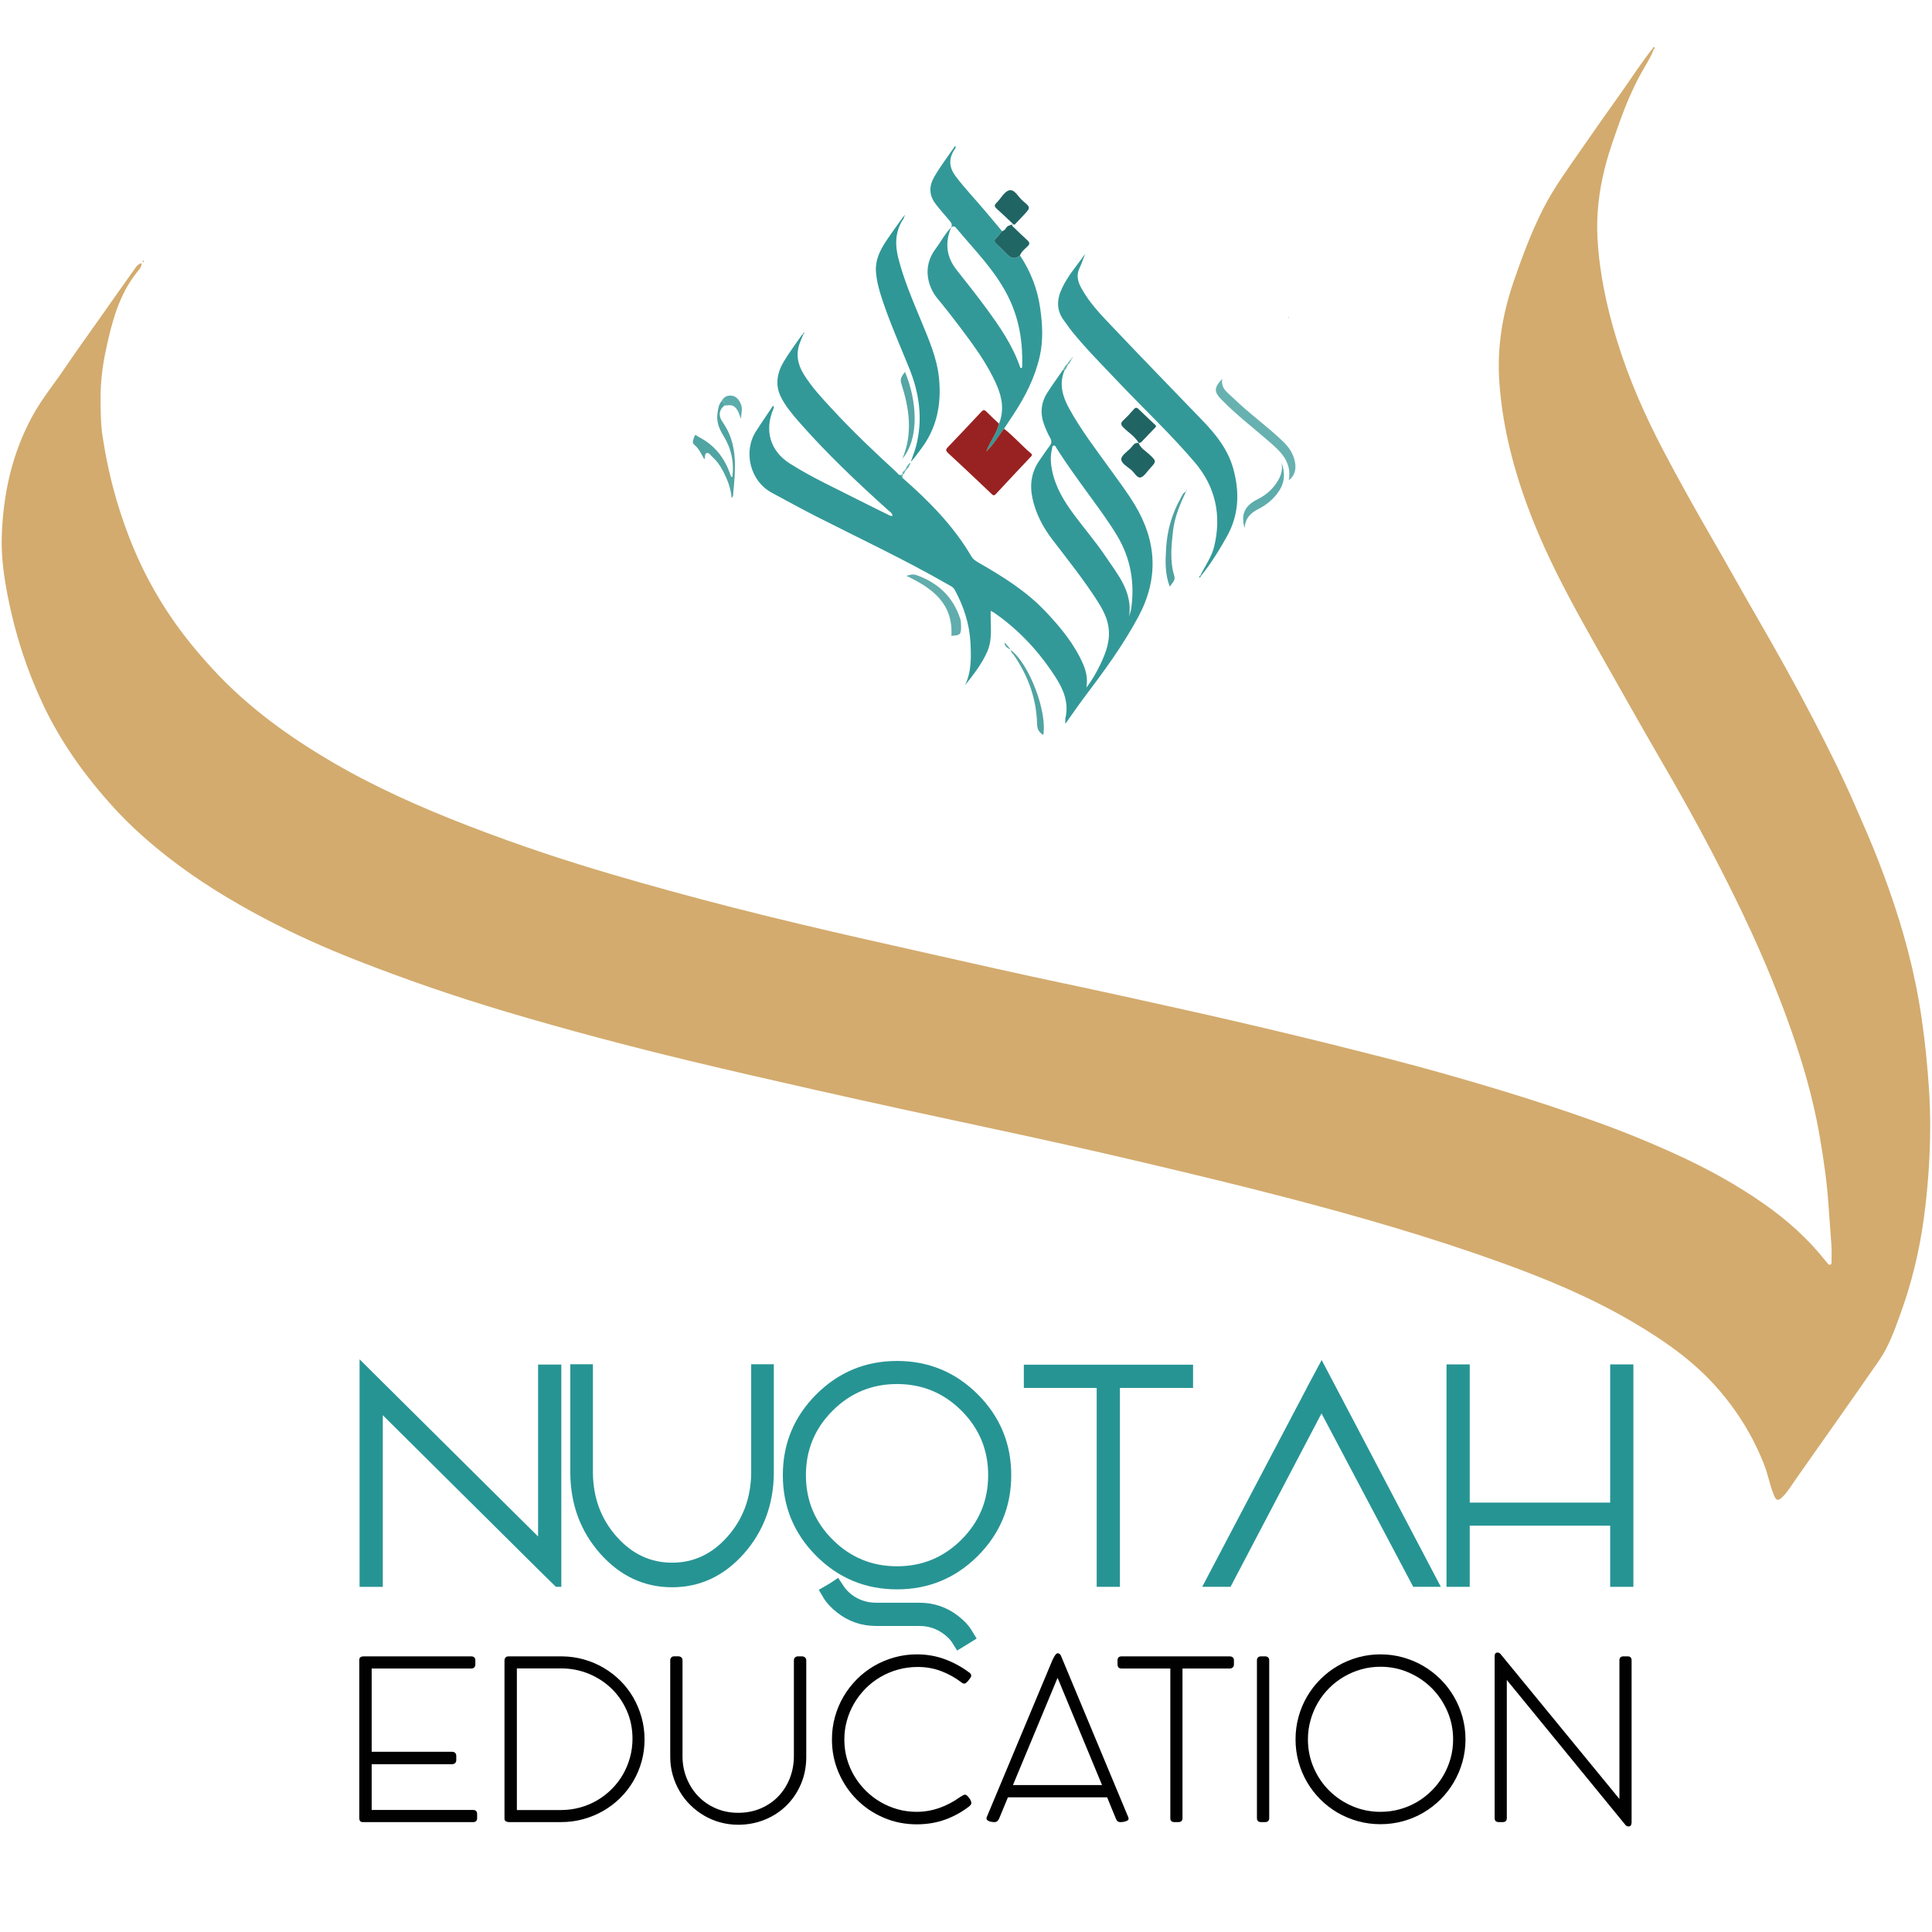 <?xml version="1.0" encoding="UTF-8"?>
<svg xmlns="http://www.w3.org/2000/svg" version="1.1" viewBox="0 0 1417.32 1417.32">
  <defs>
    <style>
      .cls-1 {
        fill: #339998;
      }

      .cls-2 {
        fill: #010101;
      }

      .cls-3 {
        fill: #206664;
      }

      .cls-4 {
        fill: #61acac;
      }

      .cls-5 {
        fill: #68b1b1;
      }

      .cls-6 {
        fill: #982221;
      }

      .cls-7 {
        fill: #d3ab6e;
      }

      .cls-8 {
        fill: #55a6a5;
      }

      .cls-9 {
        fill: #50a4a2;
      }

      .cls-10 {
        fill: #279494;
      }

      .cls-11 {
        fill: #5dacac;
      }

      .cls-12 {
        fill: #2f9796;
      }

      .cls-13 {
        fill: #4fa1a1;
      }

      .cls-14 {
        fill: #216464;
      }
    </style>
  </defs>
  <!-- Generator: Adobe Illustrator 28.7.1, SVG Export Plug-In . SVG Version: 1.2.0 Build 142)  -->
  <g>
    <g id="Layer_1">
      <g id="_x30_9orZq.tif">
        <g>
          <path class="cls-7" d="M1213.24,36.18c-2.61,6.81-6.79,12.8-10.21,19.18-5.53,10.31-10.12,20.99-14.06,31.94-4.3,11.96-8.67,23.91-11.76,36.29-4.23,16.92-6.26,34.11-5.27,51.47,1.44,25.42,6.74,50.18,14.22,74.53,8.69,28.31,20.56,55.24,34.31,81.38,11.61,22.08,23.8,43.84,36.3,65.43,10.64,18.39,20.92,36.98,31.55,55.37,14.34,24.8,28.36,49.77,41.57,75.19,10.94,21.05,21.58,42.26,31.03,64.06,5.73,13.21,11.61,26.36,16.83,39.78,11.38,29.28,20.99,59.13,27.34,89.91,3.6,17.45,6.12,35.08,7.9,52.85,1.74,17.39,3.04,34.79,3.01,52.25-.03,22.68-1.62,45.27-4.65,67.79-3.25,24.15-8.95,47.58-17.27,70.47-4.27,11.75-8.39,23.58-15.52,33.88-20.16,29.12-40.65,58.01-61.03,86.99-3.15,4.47-5.89,9.25-9.82,13.14-3.29,3.26-4.65,2.94-6.39-1.3-2.98-7.23-4.27-14.98-7.13-22.29-8.12-20.79-19.61-39.36-34.32-56.15-17.52-19.98-38.94-34.85-61.54-48.19-30.47-17.98-62.99-31.58-96.18-43.59-52.48-18.99-106.05-34.39-160.05-48.43-34.06-8.86-68.28-17.08-102.52-25.16-36.92-8.71-73.96-16.98-111.07-24.9-44.21-9.44-88.38-19.01-132.48-28.98-29.79-6.73-59.56-13.51-89.25-20.65-45.43-10.93-90.58-22.88-135.38-36.2-37.35-11.1-74.15-23.78-110.4-38.02-23-9.04-45.56-19.15-67.43-30.7-24.73-13.06-48.54-27.66-70.59-44.9-13.98-10.93-27.26-22.73-39.24-35.85-20.88-22.88-38.9-47.81-52.16-75.92-11.93-25.29-20.44-51.67-25.84-79.15-2.87-14.64-4.92-29.32-4.45-44.15.98-31.08,7.5-60.94,22.56-88.47,6.91-12.62,16.11-23.77,24.14-35.68,8.25-12.24,16.94-24.19,25.44-36.26,8.5-12.07,16.98-24.16,25.56-36.17,1.15-1.61,2.37-3.38,4.81-3.93.21,3.05-1.95,4.93-3.41,6.77-13.39,16.88-18.47,36.98-22.81,57.43-2.46,11.59-3.86,23.38-3.8,35.14.04,9.29.07,18.68,1.5,27.98,2.34,15.18,5.49,30.17,9.77,44.92,4.31,14.88,9.51,29.43,15.86,43.58,6.92,15.42,15.17,30.11,24.68,44.07,9.27,13.61,19.73,26.24,30.91,38.36,25.36,27.49,55.26,49.04,87.33,67.81,31.69,18.54,65.14,33.33,99.34,46.57,19.31,7.47,38.78,14.46,58.41,20.98,29.9,9.92,60.15,18.7,90.53,27.04,30.91,8.49,61.97,16.38,93.14,23.82,32.63,7.79,65.37,15.1,98.1,22.46,32.18,7.24,64.35,14.54,96.62,21.32,27.74,5.83,55.4,12.02,83.08,18.14,52.54,11.63,104.85,24.18,156.96,37.59,26.52,6.83,52.85,14.35,79.08,22.25,24.01,7.23,47.8,15.11,71.41,23.52,20.41,7.27,40.43,15.47,60.14,24.52,22.36,10.26,43.82,22.04,63.95,36.21,16.71,11.76,31.79,25.25,44.49,41.32.51.65,1.2,1.19,1.58,1.9.49.9,1.24,1.16,2.05.98,1.04-.24.91-1.24.91-2.05,0-3.86.19-7.74-.06-11.59-.67-10.55-1.59-21.09-2.3-31.64-1.06-15.9-3.44-31.63-6.08-47.32-3.17-18.79-7.72-37.32-13.31-55.52-6.31-20.57-13.74-40.76-21.84-60.72-13.14-32.36-28.47-63.67-44.59-94.59-12.42-23.81-25.69-47.17-39.19-70.41-12.94-22.27-25.51-44.76-38.22-67.16-13.81-24.34-27.63-48.68-39.78-73.91-13.73-28.5-24.84-57.97-31.85-88.85-3.18-14.02-5.32-28.24-6.42-42.66-1.98-25.92,2.13-50.76,10.57-75.19,6.18-17.9,12.74-35.57,21.3-52.51,8.26-16.34,19.16-30.92,29.47-45.9,9.22-13.41,18.65-26.67,28.09-39.93,7.67-10.79,14.77-21.98,23.07-32.33.25.24.5.49.74.73Z"/>
          <path class="cls-1" d="M780.78,272.07c-3.91,9.71-1.29,18.7,3.37,27.26,8.79,16.11,20.02,30.61,30.7,45.46,6.03,8.38,12.26,16.63,17.6,25.47,16.17,26.74,17.62,54.09,2.81,81.89-11.28,21.19-25.51,40.42-39.91,59.54-4.53,6.01-8.77,12.24-13.79,19.27,0-2.05-.19-3.1.03-4.05,2.58-11.05-1.16-20.61-6.95-29.67-12.09-18.91-27.01-35.13-45.56-47.89-.55-.38-1.17-.63-2.3-1.23-.34,10.27,1.64,20.43-2.5,29.87-4.06,9.23-10.27,17.11-16.51,24.94l.04.04c4.94-10.01,4.66-20.72,4.12-31.43-.7-13.86-4.95-26.69-11.52-38.82-1.14-2.1-3.21-2.95-5.1-4.03-31.21-17.9-63.75-33.23-95.82-49.49-11.18-5.67-22.15-11.74-33.19-17.66-16.29-8.74-21.11-30.4-11.79-45,4.06-6.36,8.37-12.56,12.63-18.93.83.91.56,1.56.31,2.14-6.85,15.85-2.54,31.08,11.95,40.28,16.29,10.35,33.9,18.31,51.05,27.09,6.85,3.51,13.8,6.84,20.69,10.27,1.08.54,2.06,1.36,3.64.99-.23-2.05-1.93-2.93-3.16-4.03-22.89-20.58-45.22-41.72-65.53-64.9-5-5.71-9.93-11.6-13.27-18.32-4.26-8.6-2.79-17.58,2.02-25.65,4.02-6.73,8.77-13.02,13.21-19.49.3-.43.66-.89,1.32-.55,0,0-.08-.06-.08-.06-.83,2.02-1.72,4.02-2.49,6.06-3.06,8.07-1.74,15.62,2.66,22.84,5.84,9.58,13.49,17.69,21.03,25.86,14.94,16.18,30.91,31.34,47.13,46.22,1,.92,1.77,2.66,3.71,2.02-.03.84-.15,1.7.75,2.21,19.36,16.94,37.34,35.1,50.48,57.49,1.45,2.47,3.61,3.68,5.85,4.97,17.47,10.06,34.55,20.69,48.54,35.48,10.92,11.54,21.05,23.71,27.52,38.44,2.41,5.48,3.58,11.23,2.52,17.4,4.13-5.3,7.41-11.08,10.27-17.07,4.24-8.87,7.57-17.96,5.79-28.13-1.24-7.11-4.69-13.16-8.51-19.07-9.9-15.29-21.22-29.53-32.29-43.96-7.08-9.23-12.51-19.4-14.91-30.99-2.06-9.94-.58-19.11,5.27-27.49,2.44-3.5,4.79-7.08,7.38-10.47,1.56-2.04,1.64-3.71.38-5.98-1.74-3.11-3.17-6.42-4.42-9.76-3.04-8.12-2.3-16.02,2.35-23.33,3.68-5.79,7.75-11.33,11.64-16.98.27.3.55.6.82.91ZM828.34,452.13c.52-1.91,1.26-3.78,1.53-5.72,2.63-18.89-.37-36.74-10.23-53.23-5.73-9.58-12.32-18.58-18.88-27.6-8.82-12.13-17.71-24.22-25.76-36.89-.49-.77-.73-2.01-1.97-1.81-1.23.2-1.06,1.49-1.26,2.33-.84,3.5-1.12,7.04-.75,10.66,1.31,12.89,7.07,23.95,14.38,34.24,8.21,11.55,17.66,22.18,25.57,33.97,8.97,13.37,19.98,25.94,17.36,44.05Z"/>
          <path class="cls-1" d="M732.88,310.83c3.81-9.56,2.4-18.81-1.54-27.97-6.88-15.98-17.22-29.76-27.58-43.52-5.14-6.82-10.42-13.56-15.88-20.13-7.47-8.99-11.34-23.67-1.59-36.58,3.94-5.22,6.91-11.16,11.55-15.89-4.8,11.21-3.63,21.73,3.95,31.31,7.18,9.07,14.38,18.11,21.24,27.43,10.13,13.78,19.86,27.73,25.4,44.13.08.23.63.3,1.07.49.17-.52.38-.87.39-1.23.51-17.01-1.95-33.45-9.21-49.03-9.48-20.33-25.33-35.87-39.39-52.77-1.21-1.46-2.27-1.11-3.51-.25,1.14-2.12-.04-3.59-1.33-5.11-3.4-3.99-6.88-7.91-10.06-12.07-4.88-6.37-5-13.05-.97-20,4.55-7.85,10.06-15,15.38-22.77.72,1.67-.34,2.46-.8,3.18-4.23,6.65-3.66,12.98.98,19.15,6.97,9.27,15.06,17.59,22.46,26.49,3.87,4.66,7.79,9.27,11.68,13.9-1.41,1.69-2.68,3.52-4.28,5.02-1.79,1.68-1.5,2.84.17,4.36,2.85,2.6,5.54,5.38,8.31,8.08q4.34,4.24,8.95.35c7.92,11.84,12.87,24.84,14.86,38.92,1.65,11.64,2.26,23.38-.33,34.93-3.5,15.6-10.64,29.68-19.43,42.95-2.28,3.44-4.54,6.88-6.81,10.32-4.36,5.49-7.75,11.74-12.94,16.66,2.47-7.1,7.55-12.96,9.27-20.34Z"/>
          <path class="cls-1" d="M880.59,422.26c3.36-7.07,8.22-13.51,10.09-21.17,5.59-22.92,1.09-43.95-14.19-61.91-17.71-20.81-37.69-39.52-56.47-59.35-11.38-12.01-23.09-23.74-33.53-36.6-2.08-2.56-3.89-5.35-5.88-7.98-5.7-7.54-5.45-15.31-1.6-23.64,4.33-9.36,11.18-16.95,17.04-25.33-1.35,3.46-2.5,7.01-4.1,10.35-2.5,5.18-1.31,9.89,1.23,14.56,6.19,11.42,15.27,20.54,24.07,29.81,21.64,22.81,43.56,45.35,65.38,68,9.84,10.22,18.43,21.21,22.22,35.25,4.59,17,4.06,33.42-4.74,49.19-5.7,10.21-11.82,20.11-19.18,29.21-.11-.13-.21-.26-.3-.4Z"/>
          <path class="cls-12" d="M662.99,158.38c.65,1.41-.41,2.35-1.02,3.35-5.39,8.83-5.38,18.23-2.92,27.86,4.04,15.76,10.46,30.65,16.63,45.63,5.64,13.71,11.72,27.28,13.19,42.33,1.85,18.92-1.51,36.42-13.25,51.85-2.4,3.15-4.58,6.47-7.48,9.42,1.32-3.85,2.89-7.64,3.91-11.57,5.11-19.68,2.47-38.68-5.1-57.28-6.94-17.06-14.4-33.92-20.14-51.45-2.07-6.3-3.74-12.74-4.21-19.29-.59-8.11,2.82-15.33,7.17-21.94,4.21-6.41,8.83-12.56,13.26-18.83,0,0-.05-.09-.05-.09Z"/>
          <path class="cls-6" d="M732.88,310.83c-1.72,7.38-6.79,13.24-9.27,20.34,5.19-4.92,8.57-11.17,12.94-16.66,7.07,5.52,12.95,12.33,19.78,18.12,1.34,1.13.45,1.81-.31,2.62-8.5,9.04-17.04,18.05-25.46,27.17-1.39,1.5-2.09.92-3.2-.13-10.61-10.05-21.18-20.14-31.93-30.03-2.16-1.98-1.3-2.96.17-4.49,8.1-8.47,16.18-16.95,24.16-25.53,1.43-1.54,2.31-1.89,3.9-.25,2.97,3.06,6.14,5.91,9.23,8.85Z"/>
          <path class="cls-5" d="M945.46,352.22c2.49-14.26-7.14-22.01-16.28-29.86-11.07-9.51-22.58-18.5-32.83-28.94-5.91-6.02-5.93-8.82.32-15.54-1.31,7.18,4.06,10.17,7.95,13.99,11.7,11.49,25.21,20.93,36.97,32.36,4.14,4.02,7.2,8.72,8.35,14.43,1.07,5.3.14,10.08-4.44,13.6l-.05-.04Z"/>
          <path class="cls-9" d="M531.33,297.57c-4.25,3.62-4.21,7.82-1.23,12.05,11.85,16.81,9.3,35.59,7.63,54.27-.03.32-.4.61-1,1.48-.66-7.65-3.29-14.04-6.56-20.22-2.02-3.82-4.5-7.26-7.72-10.14-1.2-1.07-2.24-3.05-3.94-2.65-1.94.45-.83,2.87-1.81,4.57-2.31-3.87-3.89-7.91-7.5-10.77-1.83-1.45-.35-4.47.43-6.47.53-1.36,1.81.25,2.68.7,11.67,5.92,19.23,15.33,23.4,27.62.23.68.26,1.68,1.55,2,1.42-10.96-.79-21.03-6.53-30.33-3.11-5.04-5.26-10.27-4.4-16.36.46-3.26.85-6.53,3.09-9.19,1.61.62,2.04,1.88,1.91,3.46Z"/>
          <path class="cls-4" d="M697.95,466.43c1.34-23.78-14-34.97-33.02-43.98,2.5-.81,4.92-1.42,7.2-.62,15.9,5.58,27.09,15.98,32.34,32.26.45,1.41.53,2.98.56,4.48.14,6.98-.39,7.52-7.09,7.87Z"/>
          <path class="cls-3" d="M748.26,187.4q-4.61,3.88-8.95-.35c-2.76-2.7-5.45-5.48-8.31-8.08-1.67-1.52-1.96-2.68-.17-4.36,1.59-1.5,2.86-3.33,4.28-5.02,1.29-.24,2.23-1.15,2.79-2.15,1.21-2.18,3.51-2.16,5.36-3.04,0,0-.13-.12-.13-.12-1.46,1.18-.18,1.78.54,2.47,3.26,3.13,6.46,6.31,9.81,9.33,1.83,1.65,2.32,2.79.21,4.76-2.05,1.91-4.37,3.76-5.43,6.55Z"/>
          <path class="cls-14" d="M743.13,164.29s.13.12.13.12c-4-3.76-7.94-7.59-12.03-11.26-1.62-1.46-2.12-2.46-.3-4.22,3.25-3.15,5.82-8.48,9.5-9.32,4.03-.92,6.63,5.1,10.03,7.88,5.72,4.68,5.59,4.85.64,10.18-1.87,2.01-3.75,4.03-5.69,5.97-.57.57-1.11,1.86-2.26.66Z"/>
          <path class="cls-14" d="M835.28,324.9c1.34,3.83,4.88,5.68,7.6,8.22,5.61,5.25,5.72,5.19.46,10.86-2.15,2.31-4.2,5.83-6.76,6.31-2.43.45-4.39-3.6-6.68-5.53-2.83-2.39-7.3-4.79-7.34-7.86-.03-2.64,4.14-5.45,6.69-7.95,1.73-1.7,2.8-4.63,6.12-3.95l-.09-.09Z"/>
          <path class="cls-14" d="M835.37,324.99c-2.66-4.79-7.43-7.54-11.16-11.3-2.24-2.25-2.18-3.47-.01-5.48,2.62-2.42,5.03-5.08,7.39-7.76,1.2-1.36,2.04-1.93,3.6-.39,3.81,3.77,7.8,7.35,11.66,11.07.64.62,1.96,1.2.59,2.57-3.48,3.51-6.8,7.18-10.26,10.72-.39.4-1.26.33-1.91.48,0,0,.09.09.09.09Z"/>
          <path class="cls-8" d="M661.98,336.53c7.85-18.62,5.06-37.01-.82-55.27-1.25-3.87.93-5.91,2.78-8.42,8.49,20.44,11.01,48.25-1.96,63.69Z"/>
          <path class="cls-11" d="M913.1,387.48c-3.41-11.12,1.13-17.1,9.73-21.36,6.38-3.16,11.55-7.93,15.09-14.22,2.22-3.94,3.1-8.17,2.18-12.69,2.72,7.34,2.58,14.41-1.88,21.1-3.75,5.63-8.76,9.84-14.73,12.92-5.48,2.82-9.99,6.35-10.4,14.26Z"/>
          <path class="cls-13" d="M870.07,360.51c-4.27,9.24-8.35,18.54-9.52,28.8-1.27,11.1-2.42,22.2.91,33.19,1.03,3.39-1.66,5.21-3.28,7.9-3.71-9.49-3.27-18.98-2.7-28.41.79-12.93,4.26-25.18,10.66-36.51,1.04-1.84,1.71-4.05,4.01-4.9l-.07-.05Z"/>
          <path class="cls-9" d="M765.35,539.16c-3.27-1.98-4.45-4.32-4.54-7.97-.44-18.68-6.63-35.51-17.19-50.83-.74-1.07-2.04-1.85-2.05-3.43,13.69,10.38,26.81,45.58,23.77,62.23Z"/>
          <path class="cls-11" d="M531.33,297.57c.13-1.57-.3-2.84-1.91-3.46,1.92-3.56,5-4.55,8.67-3.53,3.47.96,6.43,6.05,6.16,10.24-.12,1.9-.44,3.79-.76,6.39-1.2-3.28-1.91-6.11-4.05-8.26-2.46-2.48-5.31-1.54-8.12-1.38Z"/>
          <path class="cls-5" d="M780.78,272.07c-.27-.3-.55-.6-.82-.91.8-1.6,1.72-3.11,3.08-4.31.15.18.31.36.48.52-.68,1.7-1.48,3.33-2.74,4.69Z"/>
          <path class="cls-9" d="M739.95,475.73c-1.23-.75-2.67-1.31-3.12-4.46,1.71,1.87,2.66,2.92,3.62,3.97-.18.16-.34.32-.5.5Z"/>
          <path class="cls-5" d="M664.51,343.79c.56-1.55,1.55-2.8,2.66-3.98.01.41.02.82.04,1.23-.05,1.5-1.3,2.25-2.09,3.28-.2-.18-.4-.35-.61-.53Z"/>
          <path class="cls-5" d="M664.01,345.75c-.34.98-.71,1.94-1.75,2.41,0,0-.26-.29-.26-.29.03-1.11.38-2.05,1.42-2.63.2.17.4.34.6.51Z"/>
          <path class="cls-5" d="M783.04,266.85c.44-.64.88-1.28,1.32-1.92.18.15.35.3.53.44-.07.93-.59,1.56-1.38,1.99-.17-.16-.33-.33-.48-.52Z"/>
          <path class="cls-1" d="M880.9,422.66c-.15.36-.29.73-.49,1.06-.03.04-.6-.12-.62-.24-.11-.62.27-.99.81-1.22.09.13.19.27.3.39Z"/>
          <path class="cls-5" d="M662.08,350.61c-.9-.52-.79-1.38-.75-2.21.23-.18.45-.35.67-.53,0,0,.26.29.26.29-.06.82-.12,1.64-.18,2.45Z"/>
          <path class="cls-5" d="M785.8,263.83c-.04.67-.25,1.24-.9,1.55-.18-.15-.35-.29-.53-.44.4-.46.79-.91,1.19-1.36l.24.26Z"/>
          <path class="cls-7" d="M105.09,191.04c.16.19.42.37.45.57.02.19-.17.56-.33.6-.37.09-.83.06-.6-.55.09-.23.31-.41.48-.61Z"/>
          <path class="cls-1" d="M589.37,245.45c-.4-.54-.14-.99.23-1.4.03-.04.33.06.35.14.19.61-.09.99-.66,1.2,0,0,.08.06.08.06Z"/>
          <path class="cls-5" d="M663.42,345.24c.36-.48.73-.96,1.09-1.44.2.17.41.35.61.53-.37.48-.73.95-1.1,1.43-.2-.17-.4-.34-.6-.51Z"/>
          <path class="cls-5" d="M945.5,232.26c-.1.37-.21.73-.31,1.1-.1-.08-.31-.2-.3-.22.17-.31.37-.62.56-.92,0,0,.05.04.05.04Z"/>
          <path class="cls-13" d="M870.15,360.56c.03-.36.06-.73.09-1.09.15.06.31.12.46.18-.21.28-.42.57-.63.85,0,0,.07.06.07.06Z"/>
          <path class="cls-12" d="M663.04,158.47c.22-.21.44-.42.66-.63.04.19.18.46.11.56-.24.29-.56.45-.82-.02,0,0,.05.09.05.09Z"/>
          <path class="cls-7" d="M1212.5,35.44c.21-.5.61-1.19,1.08-.86.76.53.26,1.15-.34,1.6-.25-.24-.49-.49-.74-.73Z"/>
          <path class="cls-5" d="M785.56,263.57c.24-.32.48-.63.71-.95l.25.25c-.24.32-.49.63-.73.95,0,0-.24-.26-.24-.26Z"/>
          <path class="cls-5" d="M786.27,262.62c.19-.29.31-.82.75-.24.02.02-.32.32-.5.49,0,0-.25-.25-.25-.25Z"/>
          <path class="cls-12" d="M667.2,341.05c-.01-.41-.02-.82-.04-1.23,1.6.36.2.81.04,1.23Z"/>
          <path class="cls-9" d="M740.46,475.24c.24.32.89.58.22,1.04-.08.05-.48-.35-.73-.54.16-.17.33-.34.5-.5Z"/>
          <polygon class="cls-1" points="707.77 502.94 707.6 503.08 707.82 502.99 707.77 502.94"/>
        </g>
      </g>
      <g>
        <path class="cls-10" d="M411.78,1001.04v163.06h-3.96l-12.31-12.09-114.68-113.8v125.9h-17.04v-166.91l16.27,16.16,114.68,113.8v-126.11h17.04Z"/>
        <path class="cls-10" d="M567.69,1080.97c-.29,23.02-7.66,42.66-22.1,58.93-14.59,16.35-32.11,24.52-52.56,24.52s-38.08-8.21-52.67-24.63c-14.44-16.27-21.77-35.95-21.99-59.04v-79.94h16.6v79.94c.22,18.18,6.01,33.68,17.37,46.51,11.29,12.75,24.85,19.13,40.68,19.13s29.36-6.34,40.57-19.02c11.36-12.75,17.19-28.22,17.48-46.4v-80.16h16.6v80.16Z"/>
        <path class="cls-10" d="M658.07,998.4c23.09,0,42.84,8.17,59.26,24.52,16.35,16.42,24.52,36.17,24.52,59.26s-8.17,42.84-24.52,59.26c-16.42,16.35-36.17,24.52-59.26,24.52s-42.85-8.17-59.26-24.52c-16.35-16.42-24.52-36.17-24.52-59.26s8.17-42.84,24.52-59.26c16.42-16.34,36.17-24.52,59.26-24.52ZM658.07,1149.03c18.47,0,34.23-6.52,47.28-19.57,13.05-13.05,19.57-28.81,19.57-47.28s-6.52-34.23-19.57-47.28c-13.05-13.05-28.81-19.57-47.28-19.57s-34.23,6.53-47.28,19.57c-13.05,13.05-19.57,28.81-19.57,47.28s6.52,34.23,19.57,47.28c13.05,13.05,28.81,19.57,47.28,19.57ZM614.86,1157.5l3.96,5.94c1.32,2.12,3.3,4.25,5.94,6.38,5.28,3.96,11.29,5.94,18.03,5.94h31.56c10.78,0,20.34,3.26,28.7,9.79,4.32,3.37,7.59,6.89,9.79,10.56l3.63,5.94-8.36,5.17-5.94,3.63-3.74-5.94c-1.32-2.05-3.34-4.11-6.05-6.16-5.21-3.96-11.22-5.94-18.03-5.94h-31.56c-10.78,0-20.31-3.26-28.59-9.79-4.4-3.45-7.7-6.96-9.9-10.55l-3.63-6.16,8.47-4.95,5.72-3.85Z"/>
        <path class="cls-10" d="M875.23,1018.19h-53.66v145.91h-17.04v-145.91h-53.44v-17.04h124.14v17.04Z"/>
        <path class="cls-10" d="M1056.98,1164.1h-20.23l-67.29-127.21-66.74,127.21h-20.78l76.97-146.35v-.11l10.67-19.9,9.9,18.8,77.52,147.56Z"/>
        <path class="cls-10" d="M1198.26,1000.93v163.17h-17.04v-44.86h-103.02v44.86h-17.04v-163.17h17.04v101.38h103.02v-101.38h17.04Z"/>
      </g>
      <g>
        <path class="cls-2" d="M345.61,1215.11c2.07,0,3.11,1.01,3.11,3.03v2.87c0,.93-.26,1.67-.78,2.21-.52.55-1.3.82-2.33.82h-72.95v61.08h58.95c.93,0,1.68.25,2.25.74.57.49.86,1.28.86,2.37v2.95c0,.93-.27,1.67-.82,2.21-.55.55-1.31.82-2.29.82h-58.95v33.57h74.26c2.07,0,3.11,1.01,3.11,3.03v2.95c0,1.96-1.01,2.95-3.03,2.95h-80.81c-.93,0-1.6-.26-2.01-.78-.41-.52-.61-1.21-.61-2.09v-115.77c0-1.25.31-2.06.94-2.42.63-.35,1.32-.53,2.09-.53h79.01Z"/>
        <path class="cls-2" d="M370.09,1218.22c0-.93.25-1.66.74-2.21.49-.54,1.15-.84,1.96-.9h39.46c5.62.06,11.01.82,16.17,2.29s9.99,3.53,14.49,6.18c4.5,2.65,8.6,5.81,12.28,9.5,3.68,3.68,6.82,7.78,9.42,12.28,2.59,4.5,4.61,9.35,6.06,14.53,1.45,5.19,2.17,10.59,2.17,16.21s-.72,11.01-2.17,16.17c-1.45,5.16-3.49,9.99-6.14,14.49-2.65,4.5-5.84,8.6-9.58,12.28-3.74,3.68-7.87,6.82-12.4,9.42-4.53,2.59-9.4,4.61-14.61,6.06-5.21,1.45-10.63,2.17-16.25,2.17h-38.48c-.71,0-1.41-.19-2.09-.57-.68-.38-1.02-1.04-1.02-1.96v-115.93ZM411.44,1327.85c4.91,0,9.63-.63,14.16-1.88,4.53-1.25,8.73-3.03,12.61-5.32,3.88-2.29,7.41-5.04,10.6-8.23,3.19-3.19,5.91-6.73,8.15-10.6,2.24-3.88,3.97-8.04,5.2-12.49,1.23-4.45,1.84-9.05,1.84-13.8,0-7.42-1.39-14.29-4.18-20.59-2.78-6.3-6.56-11.75-11.34-16.33-4.78-4.58-10.33-8.17-16.66-10.77-6.33-2.59-13.05-3.89-20.14-3.89h-32.5v103.9h32.26Z"/>
        <path class="cls-2" d="M500.68,1288.22c0,5.79,1.02,11.22,3.07,16.29s4.88,9.5,8.52,13.26c3.63,3.77,7.94,6.73,12.94,8.88s10.44,3.23,16.33,3.23,11.52-1.08,16.54-3.23c5.02-2.16,9.33-5.12,12.94-8.88,3.6-3.77,6.4-8.19,8.39-13.26,1.99-5.08,2.99-10.51,2.99-16.29v-70.17c0-.93.29-1.65.86-2.17.57-.52,1.32-.78,2.25-.78h2.7c.93,0,1.71.26,2.33.78.63.52.94,1.24.94,2.17v71.15c-.05,7.21-1.39,13.82-4.01,19.85-2.62,6.03-6.18,11.25-10.68,15.64-4.5,4.39-9.78,7.82-15.84,10.27-6.06,2.46-12.53,3.68-19.4,3.68-4.58,0-9.01-.59-13.26-1.76-4.26-1.17-8.23-2.85-11.91-5.04-3.68-2.18-7.04-4.78-10.07-7.78s-5.62-6.36-7.78-10.07c-2.16-3.71-3.84-7.68-5.04-11.91-1.2-4.23-1.8-8.64-1.8-13.22v-70.82c0-.82.25-1.51.74-2.09.49-.57,1.2-.86,2.13-.86h3.11c.82,0,1.53.26,2.13.78.6.52.9,1.24.9,2.17v70.17Z"/>
        <path class="cls-2" d="M711.18,1227.06c.87.66,1.31,1.42,1.31,2.29,0,.49-.27,1.09-.82,1.8-.11.11-.3.37-.57.78-.27.41-.61.85-1.02,1.31-.41.46-.83.89-1.27,1.27-.44.38-.85.57-1.23.57h-.33c-.16,0-.38-.04-.66-.12-.27-.08-.6-.26-.98-.53-4.69-3.6-9.73-6.43-15.11-8.47-5.38-2.05-11.12-3.07-17.23-3.07-5.02,0-9.84.64-14.45,1.92-4.61,1.28-8.92,3.1-12.94,5.45-4.01,2.35-7.64,5.16-10.89,8.43-3.25,3.28-6.03,6.89-8.35,10.85-2.32,3.96-4.11,8.19-5.36,12.69-1.26,4.5-1.88,9.16-1.88,13.96s.64,9.62,1.92,14.12c1.28,4.5,3.1,8.72,5.44,12.65,2.35,3.93,5.14,7.51,8.39,10.73,3.25,3.22,6.84,5.98,10.77,8.27,3.93,2.29,8.12,4.07,12.57,5.32,4.45,1.26,9.07,1.88,13.88,1.88,11.24,0,22-3.68,32.26-11.05l2.05-1.15c.54-.27.98-.41,1.31-.41.38,0,.83.22,1.35.66.52.44,1.02.97,1.51,1.6.49.63.9,1.3,1.23,2.01.33.71.49,1.34.49,1.88,0,.49-.14.92-.41,1.27-.27.36-.63.72-1.06,1.11-5.4,4.2-11.31,7.46-17.73,9.78-6.41,2.32-13.36,3.48-20.84,3.48-8.62,0-16.72-1.62-24.28-4.87-7.56-3.25-14.15-7.7-19.77-13.35-5.62-5.65-10.06-12.25-13.3-19.81-3.25-7.56-4.87-15.65-4.87-24.28,0-5.73.74-11.24,2.21-16.54,1.47-5.29,3.56-10.25,6.26-14.86,2.7-4.61,5.95-8.83,9.74-12.65,3.79-3.82,8-7.08,12.61-9.78,4.61-2.7,9.58-4.8,14.9-6.3,5.32-1.5,10.85-2.25,16.58-2.25,7.31,0,14.19,1.2,20.63,3.6,6.44,2.4,12.42,5.68,17.93,9.83Z"/>
        <path class="cls-2" d="M818.76,1334.48c-1.09-2.62-2.18-5.27-3.28-7.94-1.09-2.67-2.18-5.35-3.27-8.02h-72.79l-6.47,15.64c-.77,1.69-1.83,2.54-3.19,2.54-1.86,0-3.33-.26-4.42-.78-1.09-.52-1.64-1.13-1.64-1.84,0-.49.11-.95.33-1.39l47.81-114.3c.22-.49.49-1.06.82-1.72.33-.66.67-1.27,1.02-1.84.35-.57.72-1.05,1.11-1.43s.74-.57,1.06-.57c1.09,0,1.91.6,2.46,1.8l49.29,118.23c.11.16.19.41.25.74.05.33.08.6.08.82,0,.6-.63,1.13-1.88,1.6-1.26.46-2.67.7-4.26.7-1.42,0-2.43-.74-3.03-2.21ZM743.11,1309.51h65.34l-29.8-71.89c-.44-1.09-.89-2.2-1.35-3.32-.46-1.12-.94-2.22-1.43-3.32-.11,0-.16.05-.16.16l-32.59,78.35Z"/>
        <path class="cls-2" d="M902.03,1215.11c.93,0,1.69.23,2.29.7.6.46.9,1.21.9,2.25v2.87c0,.93-.27,1.68-.82,2.25-.55.57-1.34.86-2.37.86h-34.55v109.71c0,1.96-1.01,2.95-3.03,2.95h-2.95c-1.96,0-2.95-.98-2.95-2.95v-109.71h-35.7c-2.02,0-3.03-1.04-3.03-3.11v-2.87c0-1.96,1.01-2.95,3.03-2.95h79.17Z"/>
        <path class="cls-2" d="M922.09,1218.05c0-.93.26-1.65.78-2.17.52-.52,1.27-.78,2.25-.78h2.95c.93,0,1.66.26,2.21.78.54.52.82,1.24.82,2.17v115.69c0,1.96-1.01,2.95-3.03,2.95h-2.95c-2.02,0-3.03-.98-3.03-2.95v-115.69Z"/>
        <path class="cls-2" d="M950.41,1276.02c0-5.73.74-11.26,2.21-16.58,1.47-5.32,3.56-10.29,6.26-14.9s5.95-8.81,9.74-12.61,8-7.04,12.61-9.74c4.61-2.7,9.58-4.8,14.9-6.3,5.32-1.5,10.85-2.25,16.58-2.25s11.26.75,16.58,2.25c5.32,1.5,10.29,3.6,14.9,6.3,4.61,2.7,8.81,5.95,12.61,9.74,3.79,3.79,7.04,8,9.74,12.61s4.8,9.58,6.3,14.9c1.5,5.32,2.25,10.85,2.25,16.58s-.75,11.25-2.25,16.54c-1.5,5.3-3.6,10.25-6.3,14.86-2.7,4.61-5.95,8.82-9.74,12.61-3.79,3.79-8,7.04-12.61,9.74-4.61,2.7-9.58,4.79-14.9,6.26-5.32,1.47-10.85,2.21-16.58,2.21s-11.26-.74-16.58-2.21-10.29-3.56-14.9-6.26c-4.61-2.7-8.82-5.95-12.61-9.74-3.79-3.79-7.04-8-9.74-12.61-2.7-4.61-4.79-9.56-6.26-14.86-1.47-5.29-2.21-10.81-2.21-16.54ZM959.5,1276.02c0,7.31,1.39,14.21,4.18,20.67,2.78,6.47,6.59,12.11,11.42,16.91,4.83,4.8,10.48,8.6,16.95,11.38,6.47,2.78,13.36,4.18,20.67,4.18,4.86,0,9.56-.63,14.12-1.88,4.56-1.25,8.8-3.04,12.73-5.36,3.93-2.32,7.52-5.1,10.77-8.35s6.03-6.84,8.35-10.77c2.32-3.93,4.12-8.15,5.4-12.65,1.28-4.5,1.92-9.21,1.92-14.12,0-7.31-1.41-14.21-4.22-20.67-2.81-6.47-6.63-12.12-11.46-16.95-4.83-4.83-10.48-8.65-16.95-11.46-6.47-2.81-13.36-4.22-20.67-4.22-4.91,0-9.62.64-14.12,1.92s-8.73,3.08-12.69,5.4c-3.96,2.32-7.56,5.1-10.81,8.35s-6.02,6.84-8.31,10.77c-2.29,3.93-4.08,8.17-5.36,12.73-1.28,4.56-1.92,9.27-1.92,14.12Z"/>
        <path class="cls-2" d="M1105.4,1232.46v101.28c0,1.96-1.01,2.95-3.03,2.95h-2.87c-2.02,0-3.03-.98-3.03-2.95v-118.64c0-.6.12-1.21.37-1.84.25-.63.83-.94,1.76-.94.76,0,1.45.3,2.05.9,14.63,17.85,29.19,35.6,43.68,53.26,14.49,17.66,29.05,35.41,43.68,53.26v-101.69c0-1.96,1.01-2.95,3.03-2.95h2.95c1.96,0,2.95.98,2.95,2.95v119.29c-.05.54-.22,1.11-.49,1.68-.27.57-.87.86-1.8.86s-1.67-.36-2.21-1.06l-87.03-106.36Z"/>
      </g>
    </g>
  </g>
</svg>
